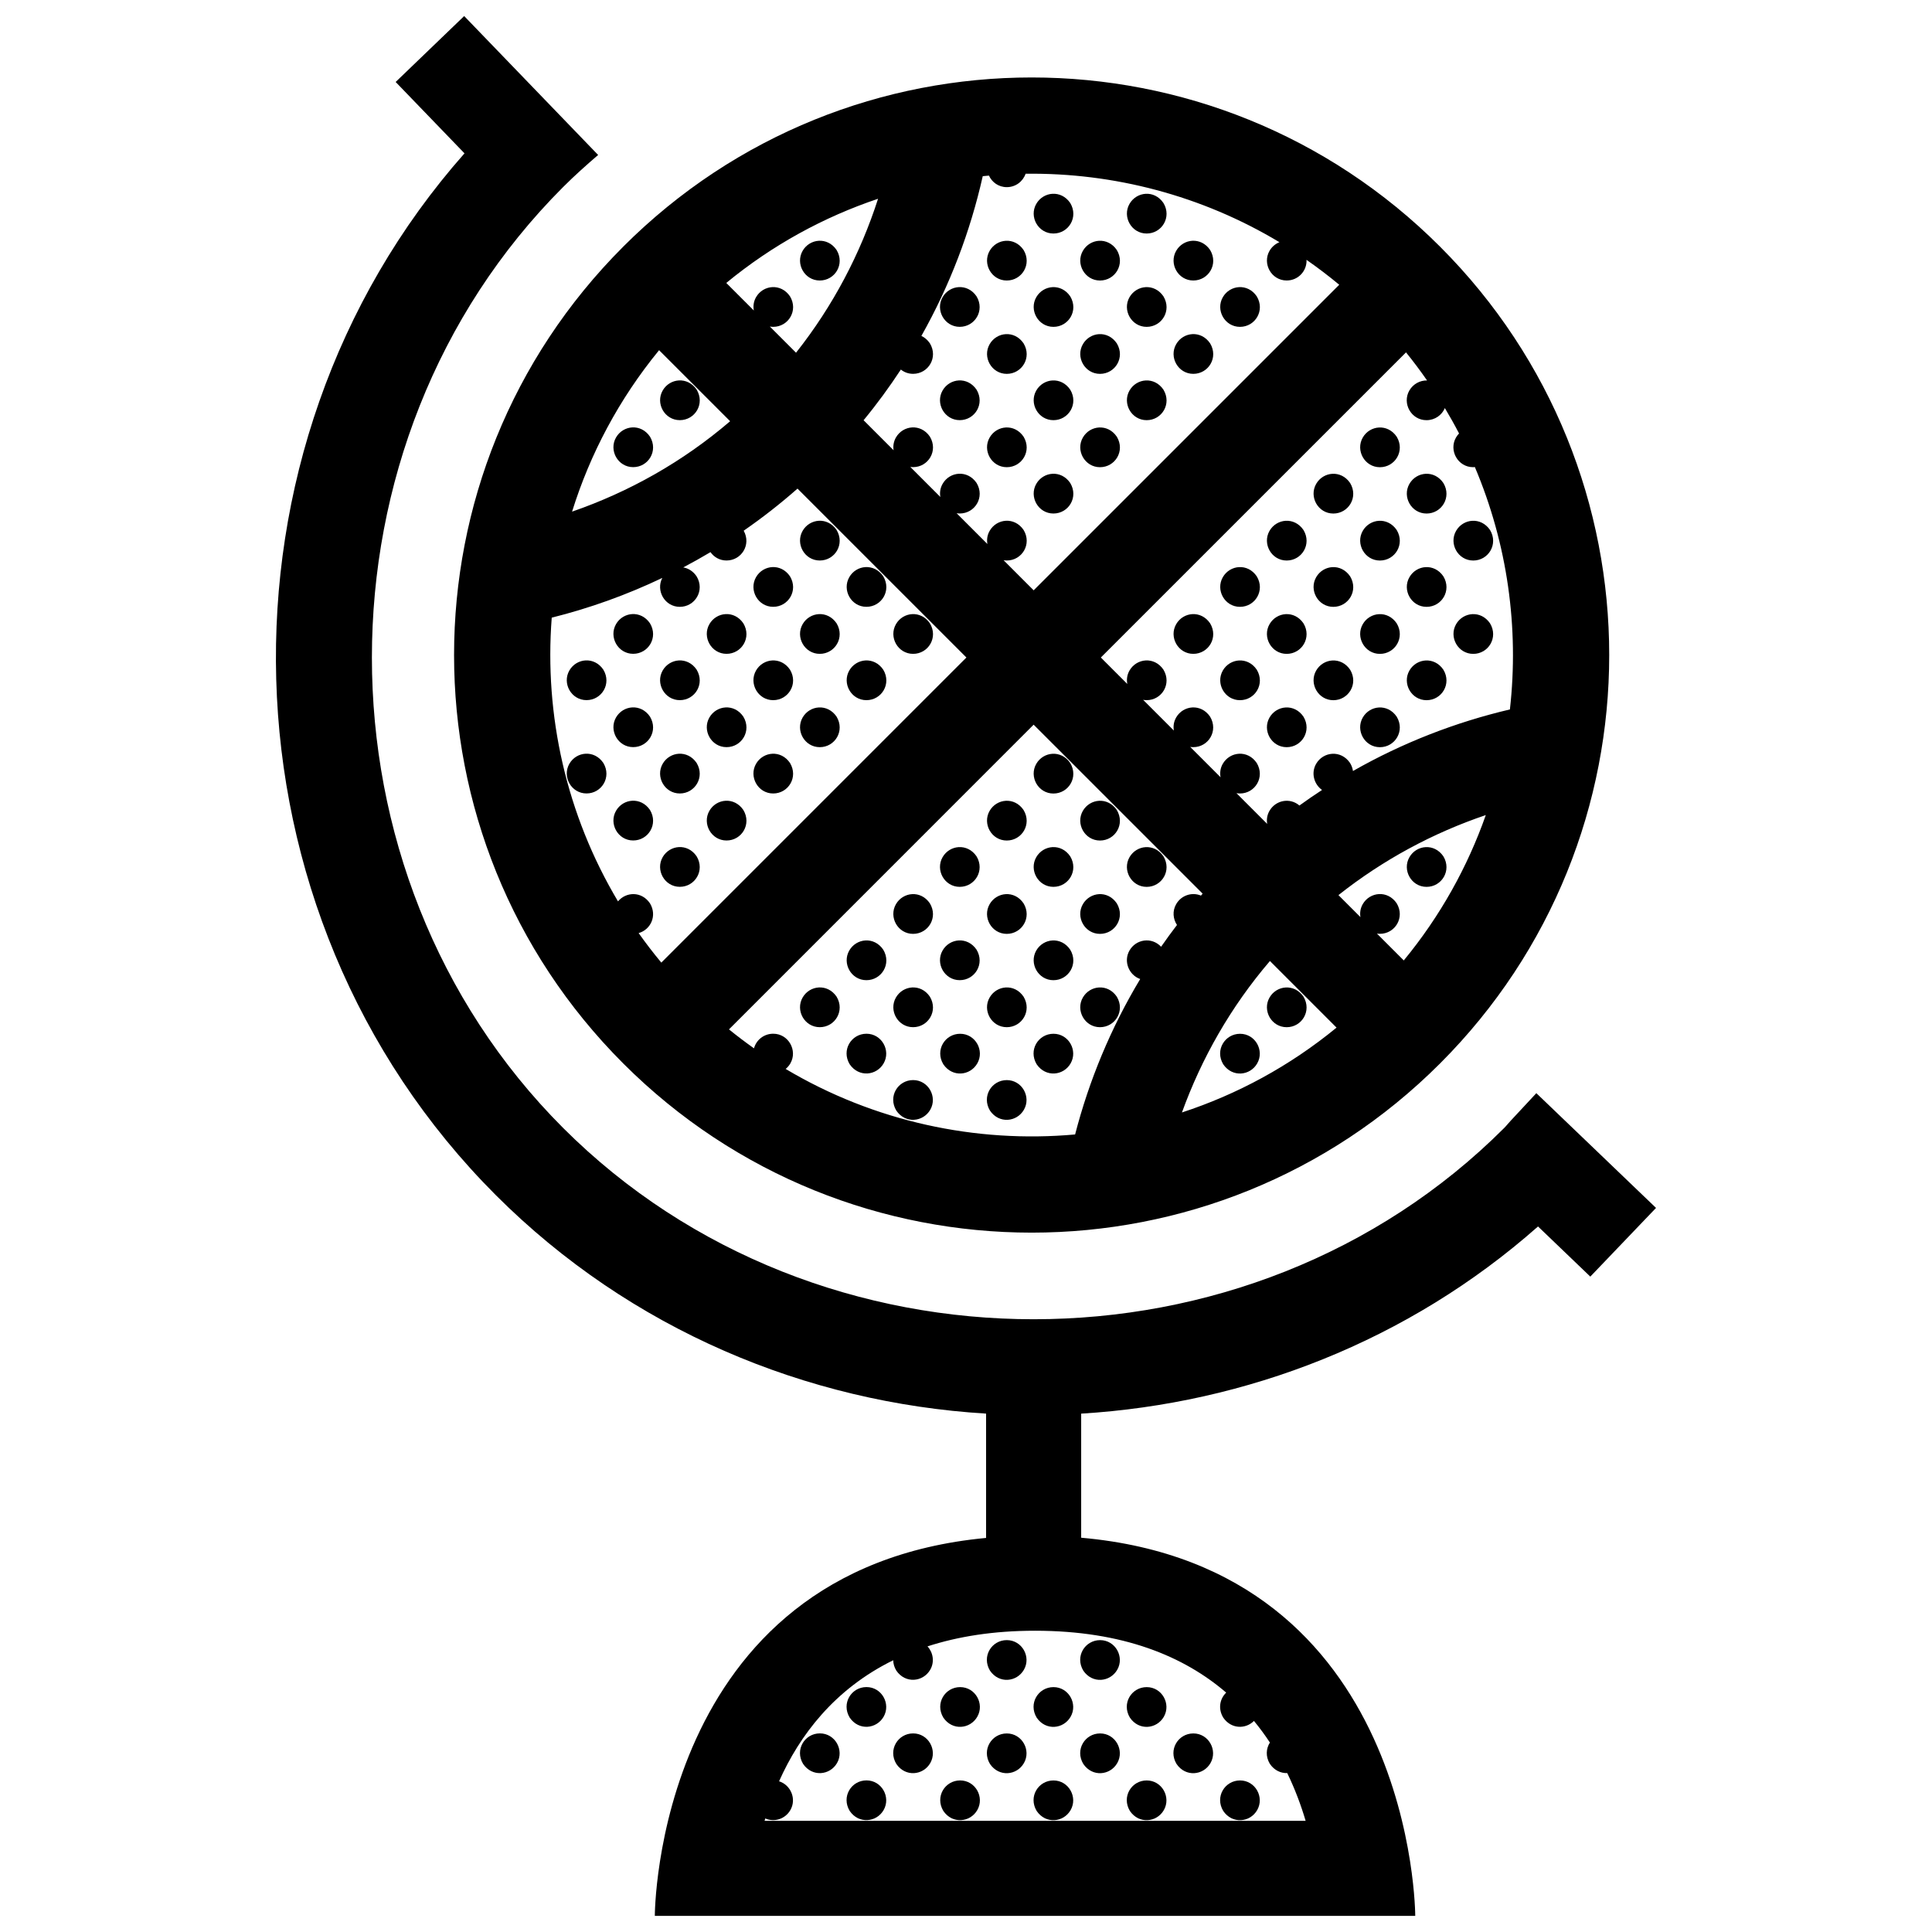 <?xml version="1.0" encoding="UTF-8"?>
<!-- Uploaded to: ICON Repo, www.svgrepo.com, Generator: ICON Repo Mixer Tools -->
<svg width="800px" height="800px" version="1.1" viewBox="144 144 512 512" xmlns="http://www.w3.org/2000/svg">
 <defs>
  <clipPath id="a">
   <path d="m217 148.09h366v503.81h-366z"/>
  </clipPath>
 </defs>
 <g clip-path="url(#a)">
  <path d="m365.82 611.23c-1.875 3.25-6.586 3.773-8.996 0.215-2.262-3.758 0.438-8.082 4.453-8.082 4.055 0 6.512 4.449 4.543 7.867zm7.805 4.59c-4.016 0-6.715 4.324-4.453 8.082 2.414 3.559 7.125 3.031 8.996-0.215 1.969-3.418-0.492-7.867-4.543-7.867zm0-24.73c-4.016 0-6.715 4.324-4.453 8.082 2.414 3.559 7.125 3.027 8.996-0.223 1.969-3.418-0.492-7.859-4.543-7.859zm0-173.14c-4.016 0-6.715 4.328-4.453 8.086 2.414 3.551 7.125 3.027 8.996-0.223 1.969-3.418-0.492-7.863-4.543-7.863zm12.359 185.42c-4.016 0-6.715 4.324-4.453 8.082 2.414 3.559 7.125 3.031 8.996-0.215 1.969-3.418-0.488-7.867-4.543-7.867zm0-173.14c-4.016 0-6.715 4.324-4.453 8.082 2.414 3.559 7.125 3.027 8.996-0.215 1.969-3.418-0.488-7.867-4.543-7.867zm12.461 185.6c-4.016 0-6.715 4.324-4.453 8.082 2.414 3.559 7.125 3.031 8.996-0.215 1.973-3.418-0.484-7.867-4.543-7.867zm0-24.73c-4.016 0-6.715 4.324-4.453 8.082 2.414 3.559 7.125 3.027 8.996-0.223 1.973-3.418-0.484-7.859-4.543-7.859zm0-173.14c-4.016 0-6.715 4.328-4.453 8.086 2.414 3.551 7.125 3.027 8.996-0.223 1.973-3.418-0.484-7.863-4.543-7.863zm12.363 185.42c-4.019 0-6.715 4.324-4.457 8.082 2.414 3.559 7.125 3.031 8.992-0.215 1.98-3.418-0.477-7.867-4.535-7.867zm0-24.734c-4.019 0-6.715 4.324-4.457 8.082 2.414 3.559 7.125 3.027 8.992-0.223 1.98-3.414-0.477-7.859-4.535-7.859zm0-148.41c-4.019 0-6.715 4.324-4.457 8.082 2.414 3.559 7.125 3.027 8.992-0.215 1.98-3.418-0.477-7.867-4.535-7.867zm12.371 185.6c-4.019 0-6.715 4.324-4.453 8.082 2.414 3.559 7.125 3.031 8.992-0.215 1.973-3.418-0.488-7.867-4.539-7.867zm-4.453-16.648c2.414 3.559 7.125 3.027 8.992-0.223 1.977-3.422-0.488-7.863-4.539-7.863-4.019 0.004-6.715 4.328-4.453 8.086zm4.453-181.23c-4.019 0-6.715 4.328-4.453 8.086 2.414 3.551 7.125 3.027 8.992-0.223 1.973-3.418-0.488-7.863-4.539-7.863zm16.898 193.29c1.98-3.422-0.484-7.871-4.535-7.871-4.019 0-6.723 4.324-4.457 8.082 2.41 3.562 7.121 3.035 8.992-0.211zm0-24.734c1.98-3.422-0.484-7.863-4.535-7.863-4.019 0-6.723 4.324-4.457 8.082 2.41 3.559 7.121 3.023 8.992-0.219zm12.348 37.191c1.977-3.422-0.488-7.871-4.539-7.871-4.019 0-6.715 4.324-4.453 8.082 2.41 3.562 7.117 3.039 8.992-0.211zm0-24.738c1.977-3.422-0.488-7.863-4.539-7.863-4.019 0-6.715 4.324-4.453 8.082 2.41 3.559 7.117 3.031 8.992-0.219zm12.359 12.281c1.98-3.422-0.484-7.871-4.535-7.871-4.019 0-6.723 4.324-4.457 8.082 2.41 3.562 7.121 3.035 8.992-0.211zm12.375 12.457c1.98-3.422-0.484-7.871-4.535-7.871-4.019 0-6.723 4.324-4.457 8.082 2.414 3.562 7.125 3.039 8.992-0.211zm-4.531-205.74c-4.019 0-6.723 4.328-4.457 8.086 2.414 3.551 7.125 3.027 8.992-0.223 1.977-3.418-0.48-7.863-4.535-7.863zm61.797-125.42c4.016 0 6.711-4.328 4.453-8.086-2.414-3.559-7.125-3.027-8.996 0.215-1.973 3.422 0.488 7.871 4.543 7.871zm0 24.738c4.016 0 6.711-4.328 4.453-8.086-2.414-3.559-7.125-3.027-8.996 0.215-1.973 3.422 0.488 7.871 4.543 7.871zm-12.371-37.191c4.016 0 6.715-4.328 4.457-8.086-2.414-3.559-7.125-3.027-8.996 0.215-1.973 3.422 0.484 7.871 4.539 7.871zm0 24.73c4.016 0 6.715-4.328 4.457-8.082-2.414-3.562-7.125-3.031-8.996 0.215-1.973 3.422 0.484 7.867 4.539 7.867zm0 24.738c4.016 0 6.715-4.324 4.457-8.082-2.414-3.559-7.125-3.027-8.996 0.215-1.973 3.418 0.484 7.867 4.539 7.867zm0 49.469c4.016 0 6.715-4.328 4.457-8.086-2.414-3.559-7.125-3.027-8.996 0.215-1.973 3.422 0.484 7.871 4.539 7.871zm-12.363-111.21c4.016 0 6.711-4.328 4.453-8.082-2.414-3.559-7.125-3.027-8.996 0.215-1.969 3.418 0.492 7.867 4.543 7.867zm0 24.73c4.016 0 6.711-4.328 4.453-8.086-2.414-3.559-7.125-3.027-8.996 0.215-1.969 3.422 0.492 7.871 4.543 7.871zm0 24.738c4.016 0 6.711-4.328 4.453-8.086-2.414-3.559-7.125-3.027-8.996 0.215-1.969 3.422 0.492 7.871 4.543 7.871zm0 24.73c4.016 0 6.711-4.328 4.453-8.082-2.414-3.559-7.125-3.027-8.996 0.215-1.969 3.418 0.492 7.867 4.543 7.867zm-12.348-61.922c4.016 0 6.723-4.328 4.457-8.086-2.414-3.559-7.125-3.027-8.996 0.215-1.973 3.422 0.488 7.871 4.539 7.871zm0 24.73c4.016 0 6.723-4.328 4.457-8.082-2.414-3.562-7.125-3.031-8.996 0.215-1.973 3.422 0.488 7.867 4.539 7.867zm0 24.738c4.016 0 6.723-4.324 4.457-8.082-2.414-3.559-7.125-3.027-8.996 0.215-1.973 3.418 0.488 7.867 4.539 7.867zm-12.359-37.016c4.016 0 6.711-4.328 4.453-8.086-2.414-3.559-7.125-3.027-8.996 0.215-1.969 3.422 0.488 7.871 4.543 7.871zm0 24.738c4.016 0 6.711-4.328 4.453-8.086-2.414-3.559-7.125-3.027-8.996 0.215-1.969 3.422 0.488 7.871 4.543 7.871zm0 24.73c4.016 0 6.711-4.328 4.453-8.082-2.414-3.559-7.125-3.027-8.996 0.215-1.969 3.418 0.488 7.867 4.543 7.867zm0 74.207c4.016 0 6.711-4.328 4.453-8.086-2.414-3.551-7.125-3.027-8.996 0.223-1.969 3.414 0.488 7.863 4.543 7.863zm-12.375-185.6c4.016 0 6.711-4.324 4.449-8.082-2.414-3.559-7.117-3.031-8.992 0.215-1.973 3.418 0.484 7.867 4.543 7.867zm0 74.199c4.016 0 6.711-4.328 4.449-8.082-2.414-3.562-7.117-3.031-8.992 0.215-1.973 3.422 0.484 7.867 4.543 7.867zm0 24.738c4.016 0 6.711-4.324 4.449-8.082-2.414-3.559-7.117-3.027-8.992 0.215-1.973 3.418 0.484 7.867 4.543 7.867zm-12.371-111.22c4.019 0 6.723-4.328 4.457-8.086-2.414-3.559-7.125-3.027-8.992 0.215-1.977 3.426 0.484 7.871 4.535 7.871zm0 24.738c4.019 0 6.723-4.328 4.457-8.082-2.414-3.562-7.125-3.031-8.992 0.215-1.977 3.418 0.484 7.867 4.535 7.867zm0 74.203c4.019 0 6.723-4.328 4.457-8.086-2.414-3.559-7.125-3.027-8.992 0.215-1.977 3.422 0.484 7.871 4.535 7.871zm-12.359-111.39c4.016 0 6.711-4.328 4.449-8.086-2.414-3.559-7.117-3.027-8.992 0.223-1.969 3.41 0.488 7.863 4.543 7.863zm0 24.734c4.016 0 6.711-4.324 4.449-8.082-2.414-3.559-7.117-3.031-8.992 0.215-1.969 3.418 0.488 7.867 4.543 7.867zm0 24.73c4.016 0 6.711-4.324 4.449-8.082-2.414-3.559-7.117-3.027-8.992 0.215-1.969 3.418 0.488 7.867 4.543 7.867zm0 123.68c4.016 0 6.711-4.328 4.449-8.086-2.414-3.559-7.117-3.027-8.992 0.215-1.969 3.422 0.488 7.871 4.543 7.871zm-12.367-160.69c4.019 0 6.723-4.328 4.457-8.086-2.414-3.559-7.125-3.027-8.992 0.215-1.98 3.426 0.484 7.871 4.535 7.871zm0 24.738c4.019 0 6.723-4.328 4.457-8.082-2.414-3.562-7.125-3.031-8.992 0.215-1.98 3.418 0.484 7.867 4.535 7.867zm0 24.734c4.019 0 6.723-4.328 4.457-8.082-2.414-3.559-7.125-3.027-8.992 0.215-1.98 3.418 0.484 7.867 4.535 7.867zm-4.539 91.066c-1.98 3.422 0.488 7.871 4.535 7.871 4.019 0 6.723-4.328 4.457-8.086-2.406-3.559-7.117-3.031-8.992 0.215zm0 24.738c-1.98 3.422 0.488 7.871 4.535 7.871 4.019 0 6.723-4.328 4.457-8.086-2.406-3.559-7.117-3.031-8.992 0.215zm0 24.73c-1.98 3.422 0.488 7.871 4.535 7.871 4.019 0 6.723-4.328 4.457-8.086-2.406-3.559-7.117-3.027-8.992 0.215zm-7.801-202.46c4.016 0 6.715-4.328 4.453-8.086-2.414-3.559-7.125-3.027-8.996 0.223-1.969 3.41 0.488 7.863 4.543 7.863zm0 24.734c4.016 0 6.715-4.324 4.453-8.082-2.414-3.559-7.125-3.031-8.996 0.215-1.969 3.418 0.488 7.867 4.543 7.867zm0 24.73c4.016 0 6.715-4.324 4.453-8.082-2.414-3.559-7.125-3.027-8.996 0.215-1.969 3.418 0.488 7.867 4.543 7.867zm0 24.738c4.016 0 6.715-4.328 4.453-8.086-2.414-3.559-7.125-3.027-8.996 0.215-1.969 3.422 0.488 7.871 4.543 7.871zm-4.547 66.336c-1.969 3.422 0.492 7.871 4.543 7.871 4.016 0 6.715-4.328 4.453-8.086-2.41-3.566-7.121-3.031-8.996 0.215zm0 24.73c-1.969 3.422 0.492 7.871 4.543 7.871 4.016 0 6.715-4.328 4.453-8.086-2.41-3.559-7.121-3.027-8.996 0.215zm0 24.738c-1.969 3.422 0.492 7.871 4.543 7.871 4.016 0 6.715-4.324 4.453-8.086-2.41-3.559-7.121-3.031-8.996 0.215zm-7.816-177.55c4.016 0 6.715-4.328 4.453-8.086-2.414-3.559-7.125-3.027-8.992 0.215-1.973 3.426 0.484 7.871 4.539 7.871zm0 24.738c4.016 0 6.715-4.328 4.453-8.082-2.414-3.562-7.125-3.031-8.992 0.215-1.973 3.418 0.484 7.867 4.539 7.867zm0 24.734c4.016 0 6.715-4.328 4.453-8.082-2.414-3.559-7.125-3.027-8.992 0.215-1.973 3.418 0.484 7.867 4.539 7.867zm-4.543 91.066c-1.977 3.422 0.488 7.871 4.539 7.871 4.016 0 6.715-4.328 4.453-8.086-2.406-3.559-7.121-3.031-8.992 0.215zm0 24.738c-1.977 3.422 0.488 7.871 4.539 7.871 4.016 0 6.715-4.328 4.453-8.086-2.406-3.559-7.121-3.031-8.992 0.215zm0 24.73c-1.977 3.422 0.488 7.871 4.539 7.871 4.016 0 6.715-4.328 4.453-8.086-2.406-3.559-7.121-3.027-8.992 0.215zm-7.926-177.73c4.016 0 6.715-4.324 4.457-8.082-2.414-3.559-7.129-3.031-8.996 0.215-1.973 3.418 0.488 7.867 4.539 7.867zm0 24.73c4.016 0 6.715-4.324 4.457-8.082-2.414-3.559-7.129-3.027-8.996 0.215-1.973 3.418 0.488 7.867 4.539 7.867zm0 123.68c4.016 0 6.715-4.328 4.457-8.086-2.414-3.559-7.129-3.027-8.996 0.215-1.973 3.422 0.488 7.871 4.539 7.871zm0 24.73c4.016 0 6.715-4.324 4.457-8.086-2.414-3.559-7.129-3.027-8.996 0.215-1.973 3.422 0.488 7.871 4.539 7.871zm-12.355-86.477c4.016 0 6.715-4.328 4.453-8.086-2.414-3.559-7.125-3.027-8.996 0.215-1.973 3.422 0.484 7.871 4.543 7.871zm-4.547 66.336c-1.977 3.422 0.488 7.871 4.539 7.871 4.016 0 6.715-4.328 4.453-8.086-2.406-3.559-7.117-3.031-8.992 0.215zm0 24.73c-1.977 3.422 0.488 7.871 4.539 7.871 4.016 0 6.715-4.328 4.453-8.086-2.406-3.559-7.117-3.027-8.992 0.215zm-7.824-103.53c4.016 0 6.715-4.328 4.457-8.082-2.414-3.562-7.129-3.031-8.996 0.215-1.973 3.422 0.484 7.867 4.539 7.867zm0 24.738c4.016 0 6.715-4.324 4.457-8.082-2.414-3.559-7.129-3.027-8.996 0.215-1.973 3.418 0.484 7.867 4.539 7.867zm-4.539 66.336c-1.977 3.422 0.484 7.871 4.539 7.871 4.016 0 6.715-4.324 4.457-8.086-2.414-3.559-7.125-3.031-8.996 0.215zm-7.824-177.55c4.019 0 6.715-4.328 4.457-8.086-2.414-3.559-7.125-3.027-8.996 0.215-1.977 3.426 0.488 7.871 4.539 7.871zm0 74.203c4.019 0 6.715-4.328 4.457-8.086-2.414-3.559-7.125-3.027-8.996 0.215-1.977 3.422 0.488 7.871 4.539 7.871zm0 24.738c4.019 0 6.715-4.328 4.457-8.086-2.414-3.559-7.125-3.027-8.996 0.215-1.977 3.422 0.488 7.871 4.539 7.871zm0 24.73c4.019 0 6.715-4.328 4.457-8.082-2.414-3.559-7.125-3.027-8.996 0.215-1.977 3.418 0.488 7.867 4.539 7.867zm-4.539 66.336c-1.977 3.422 0.488 7.871 4.539 7.871 4.019 0 6.715-4.328 4.457-8.086-2.418-3.559-7.121-3.027-8.996 0.215zm-7.805-103.53c4.016 0 6.715-4.328 4.453-8.082-2.414-3.562-7.125-3.031-8.996 0.215-1.969 3.422 0.488 7.867 4.543 7.867zm0 24.738c4.016 0 6.715-4.324 4.453-8.082-2.414-3.559-7.125-3.027-8.996 0.215-1.969 3.418 0.488 7.867 4.543 7.867zm0 24.73c4.016 0 6.715-4.328 4.453-8.086-2.414-3.559-7.125-3.027-8.996 0.215-1.969 3.422 0.488 7.871 4.543 7.871zm-12.363-37.008c4.016 0 6.715-4.328 4.453-8.086-2.414-3.559-7.125-3.027-8.996 0.215-1.969 3.422 0.492 7.871 4.543 7.871zm0 24.73c4.016 0 6.715-4.328 4.453-8.082-2.414-3.559-7.125-3.027-8.996 0.215-1.969 3.418 0.492 7.867 4.543 7.867zm0 24.738c4.016 0 6.715-4.328 4.453-8.086-2.414-3.559-7.125-3.027-8.996 0.215-1.969 3.422 0.492 7.871 4.543 7.871zm-7.918-119.48c-2.414-3.559-7.125-3.027-8.996 0.215-1.977 3.422 0.488 7.871 4.539 7.871 4.016-0.004 6.715-4.328 4.457-8.086zm-4.461 82.289c4.016 0 6.715-4.324 4.453-8.082-2.414-3.559-7.125-3.027-8.996 0.215-1.969 3.418 0.492 7.867 4.543 7.867zm0 24.73c4.016 0 6.715-4.328 4.453-8.086-2.414-3.559-7.125-3.027-8.996 0.215-1.969 3.422 0.492 7.871 4.543 7.871zm0 24.738c4.016 0 6.715-4.328 4.453-8.086-2.414-3.559-7.125-3.027-8.996 0.215-1.969 3.422 0.492 7.871 4.543 7.871zm-16.902-119.09c-1.977 3.422 0.488 7.871 4.539 7.871 4.019 0 6.715-4.328 4.453-8.082-2.41-3.562-7.117-3.035-8.992 0.211zm4.539 57.34c4.019 0 6.715-4.328 4.453-8.086-2.414-3.559-7.125-3.027-8.996 0.215-1.969 3.422 0.492 7.871 4.543 7.871zm0 24.73c4.019 0 6.715-4.328 4.453-8.082-2.414-3.559-7.125-3.027-8.996 0.215-1.969 3.418 0.492 7.867 4.543 7.867zm0 24.738c4.019 0 6.715-4.328 4.453-8.086-2.414-3.559-7.125-3.027-8.996 0.215-1.969 3.422 0.492 7.871 4.543 7.871zm-12.363-37.191c4.016 0 6.715-4.324 4.453-8.082-2.414-3.559-7.125-3.027-8.996 0.215-1.969 3.418 0.488 7.867 4.543 7.867zm0 24.73c4.016 0 6.715-4.328 4.453-8.086-2.414-3.559-7.125-3.027-8.996 0.215-1.969 3.422 0.488 7.871 4.543 7.871zm283.43 109.84-17.418 18.203-13.855-13.289c-34.398 30.406-77.355 46.934-121.07 49.602v32.883c88.52 7.809 88.531 100.22 88.531 100.22l-201.52-0.004s0.004-91.906 87.789-100.16v-32.945c-47.539-2.891-94.191-22.176-129.91-57.883-74.848-74.855-77.605-197.72-8.316-276.1l-18.242-18.914 18.156-17.469 35.5 36.812c-3.152 2.711-6.254 5.477-9.203 8.43l-0.051 0.047c-67.598 67.598-67.598 181.79 0 249.39 67.574 67.57 181.76 67.57 249.36 0 0.613-0.613 1.113-1.281 1.699-1.895l6.832-7.34zm-164.57 112.05c-11.035 0-20.445 1.535-28.5 4.144 1.473 1.605 1.934 4.09 0.727 6.188-1.875 3.25-6.586 3.777-8.996 0.223-0.543-0.902-0.797-1.832-0.816-2.734-15.602 7.664-24.828 19.926-30.25 32.078 3.082 0.953 4.699 4.676 2.992 7.633-1.371 2.371-4.254 3.281-6.644 2.215-0.059 0.211-0.133 0.422-0.195 0.629h143.39c-1.211-4.098-2.801-8.379-4.871-12.652-1.684 0.059-3.414-0.699-4.602-2.438-1.184-1.965-1.004-4.082 0.004-5.656-1.281-1.949-2.684-3.863-4.223-5.727-2.195 2.207-6.039 2.207-8.148-0.891-1.445-2.402-0.863-5.023 0.789-6.613-11.156-9.59-27.293-16.398-50.656-16.398zm-109.13-366.8c59.777-59.777 156.68-59.777 216.46 0 59.777 59.777 59.777 156.69 0 216.47-59.777 59.777-156.68 59.773-216.46-0.004s-59.777-156.69 0-216.46zm119.75 235.28c3.699-14.312 9.445-28.199 17.25-41.191-2.984-1.031-4.508-4.672-2.836-7.57 1.723-2.988 5.844-3.664 8.375-0.984 1.352-1.949 2.754-3.871 4.207-5.769-1.047-1.578-1.27-3.699-0.211-5.527 1.352-2.348 4.18-3.258 6.566-2.258 0.145-0.172 0.289-0.344 0.441-0.52l-44.785-44.777-80.738 80.754c2.168 1.758 4.383 3.426 6.629 5.019 0.594-2.188 2.59-3.871 5.094-3.871 4.055 0 6.516 4.449 4.543 7.871-0.332 0.574-0.762 1.062-1.246 1.461 23.438 13.949 50.371 19.738 76.711 17.363zm69.281-28.312-17.652-17.652c-10.395 12.148-18.117 25.773-23.316 40.137 14.617-4.785 28.531-12.277 40.969-22.484zm39.555-56.328c-14.066 4.762-27.25 11.875-39.051 21.211l5.828 5.828c-0.191-1.133-0.02-2.336 0.613-3.438 1.875-3.25 6.586-3.777 8.996-0.215 2.258 3.758-0.438 8.086-4.453 8.086-0.277 0-0.535-0.023-0.785-0.066l7.113 7.117c9.668-11.738 16.914-24.797 21.738-38.523zm-21.145-122.62-80.871 80.867 7.012 7.012c-0.23-1.168-0.074-2.43 0.586-3.578 1.875-3.246 6.586-3.773 8.992-0.215 2.262 3.758-0.434 8.082-4.449 8.082-0.324 0-0.629-0.035-0.934-0.09l8.141 8.137c-0.195-1.137-0.031-2.352 0.609-3.461 1.867-3.246 6.586-3.773 8.992-0.215 2.262 3.758-0.438 8.082-4.457 8.082-0.277 0-0.543-0.023-0.805-0.066l8.039 8.039c-0.223-1.168-0.07-2.422 0.59-3.566 1.875-3.246 6.586-3.777 8.992-0.215 2.262 3.758-0.434 8.086-4.449 8.086-0.324 0-0.625-0.035-0.926-0.09l8.148 8.148c-0.195-1.137-0.031-2.359 0.609-3.465 1.629-2.816 5.391-3.582 7.934-1.406 1.977-1.43 3.969-2.801 5.996-4.121-2.106-1.484-2.988-4.469-1.57-6.926 1.875-3.246 6.586-3.777 8.996-0.215 0.418 0.699 0.672 1.414 0.766 2.121 13.164-7.5 27.188-12.934 41.59-16.32 2.449-21.668-0.645-43.848-9.285-64.23-0.145 0.012-0.301 0.031-0.453 0.031-4.055 0-6.516-4.449-4.543-7.871 0.23-0.398 0.504-0.75 0.805-1.066-1.176-2.273-2.438-4.516-3.762-6.731-0.781 1.855-2.621 3.211-4.867 3.211-4.055 0-6.516-4.449-4.539-7.871 1.008-1.742 2.836-2.695 4.691-2.656-1.754-2.531-3.613-5.016-5.578-7.441zm-112.17-46.695c-3.293 14.66-8.711 28.938-16.262 42.336 0.848 0.395 1.629 1.039 2.258 1.965 2.262 3.758-0.438 8.082-4.453 8.082-1.266 0-2.371-0.434-3.246-1.133-3.023 4.606-6.301 9.098-9.875 13.43l7.949 7.949c-0.172-1.117 0.004-2.301 0.629-3.387 1.875-3.246 6.578-3.773 8.996-0.215 2.262 3.758-0.438 8.082-4.453 8.082-0.25 0-0.5-0.016-0.734-0.051l7.957 7.957c-0.207-1.148-0.039-2.371 0.609-3.492 1.867-3.246 6.578-3.773 8.996-0.215 2.262 3.758-0.438 8.086-4.457 8.086-0.293 0-0.57-0.031-0.84-0.074l8.16 8.16c-0.203-1.152-0.047-2.383 0.605-3.5 1.867-3.246 6.586-3.773 8.992-0.215 2.262 3.758-0.438 8.086-4.453 8.086-0.297 0-0.574-0.031-0.852-0.074l7.969 7.977 80.98-80.98c-2.816-2.344-5.707-4.535-8.672-6.602 0.141 2.902-2.16 5.473-5.254 5.473-4.055 0-6.516-4.449-4.543-7.871 0.621-1.074 1.559-1.848 2.621-2.277-20.617-12.391-43.973-18.434-67.27-18.141-0.691 2.019-2.606 3.551-4.984 3.551-2.203 0-3.926-1.316-4.727-3.059-0.559 0.059-1.105 0.098-1.648 0.152zm-67.969 28.297 7.301 7.297c-0.215-1.152-0.055-2.402 0.594-3.531 1.875-3.25 6.586-3.773 8.996-0.215 2.262 3.758-0.438 8.082-4.453 8.082-0.309 0-0.598-0.035-0.887-0.082l6.938 6.938c9.848-12.449 17.07-26.293 21.738-40.797-14.344 4.816-28.004 12.25-40.227 22.309zm-40.863 60.605c15.008-5.195 29.25-13.129 41.887-23.961l-18.828-18.824c-10.621 12.957-18.309 27.512-23.059 42.785zm-5.391 28.098c-2 25.867 3.859 52.215 17.562 75.188 2.117-2.559 6.262-2.746 8.473 0.52 1.98 3.285 0.168 7.004-3.004 7.883 1.891 2.664 3.891 5.273 6.012 7.824l80.852-80.855-44.762-44.758c-4.578 4.035-9.344 7.75-14.262 11.156 2.066 3.715-0.605 7.894-4.551 7.894-1.828 0-3.332-0.91-4.246-2.215-2.379 1.414-4.781 2.762-7.215 4.047 1.324 0.23 2.602 0.988 3.535 2.367 2.262 3.754-0.438 8.082-4.453 8.082-3.977 0-6.402-4.273-4.644-7.664-9.453 4.512-19.27 8.027-29.297 10.531z"/>
 </g>
</svg>